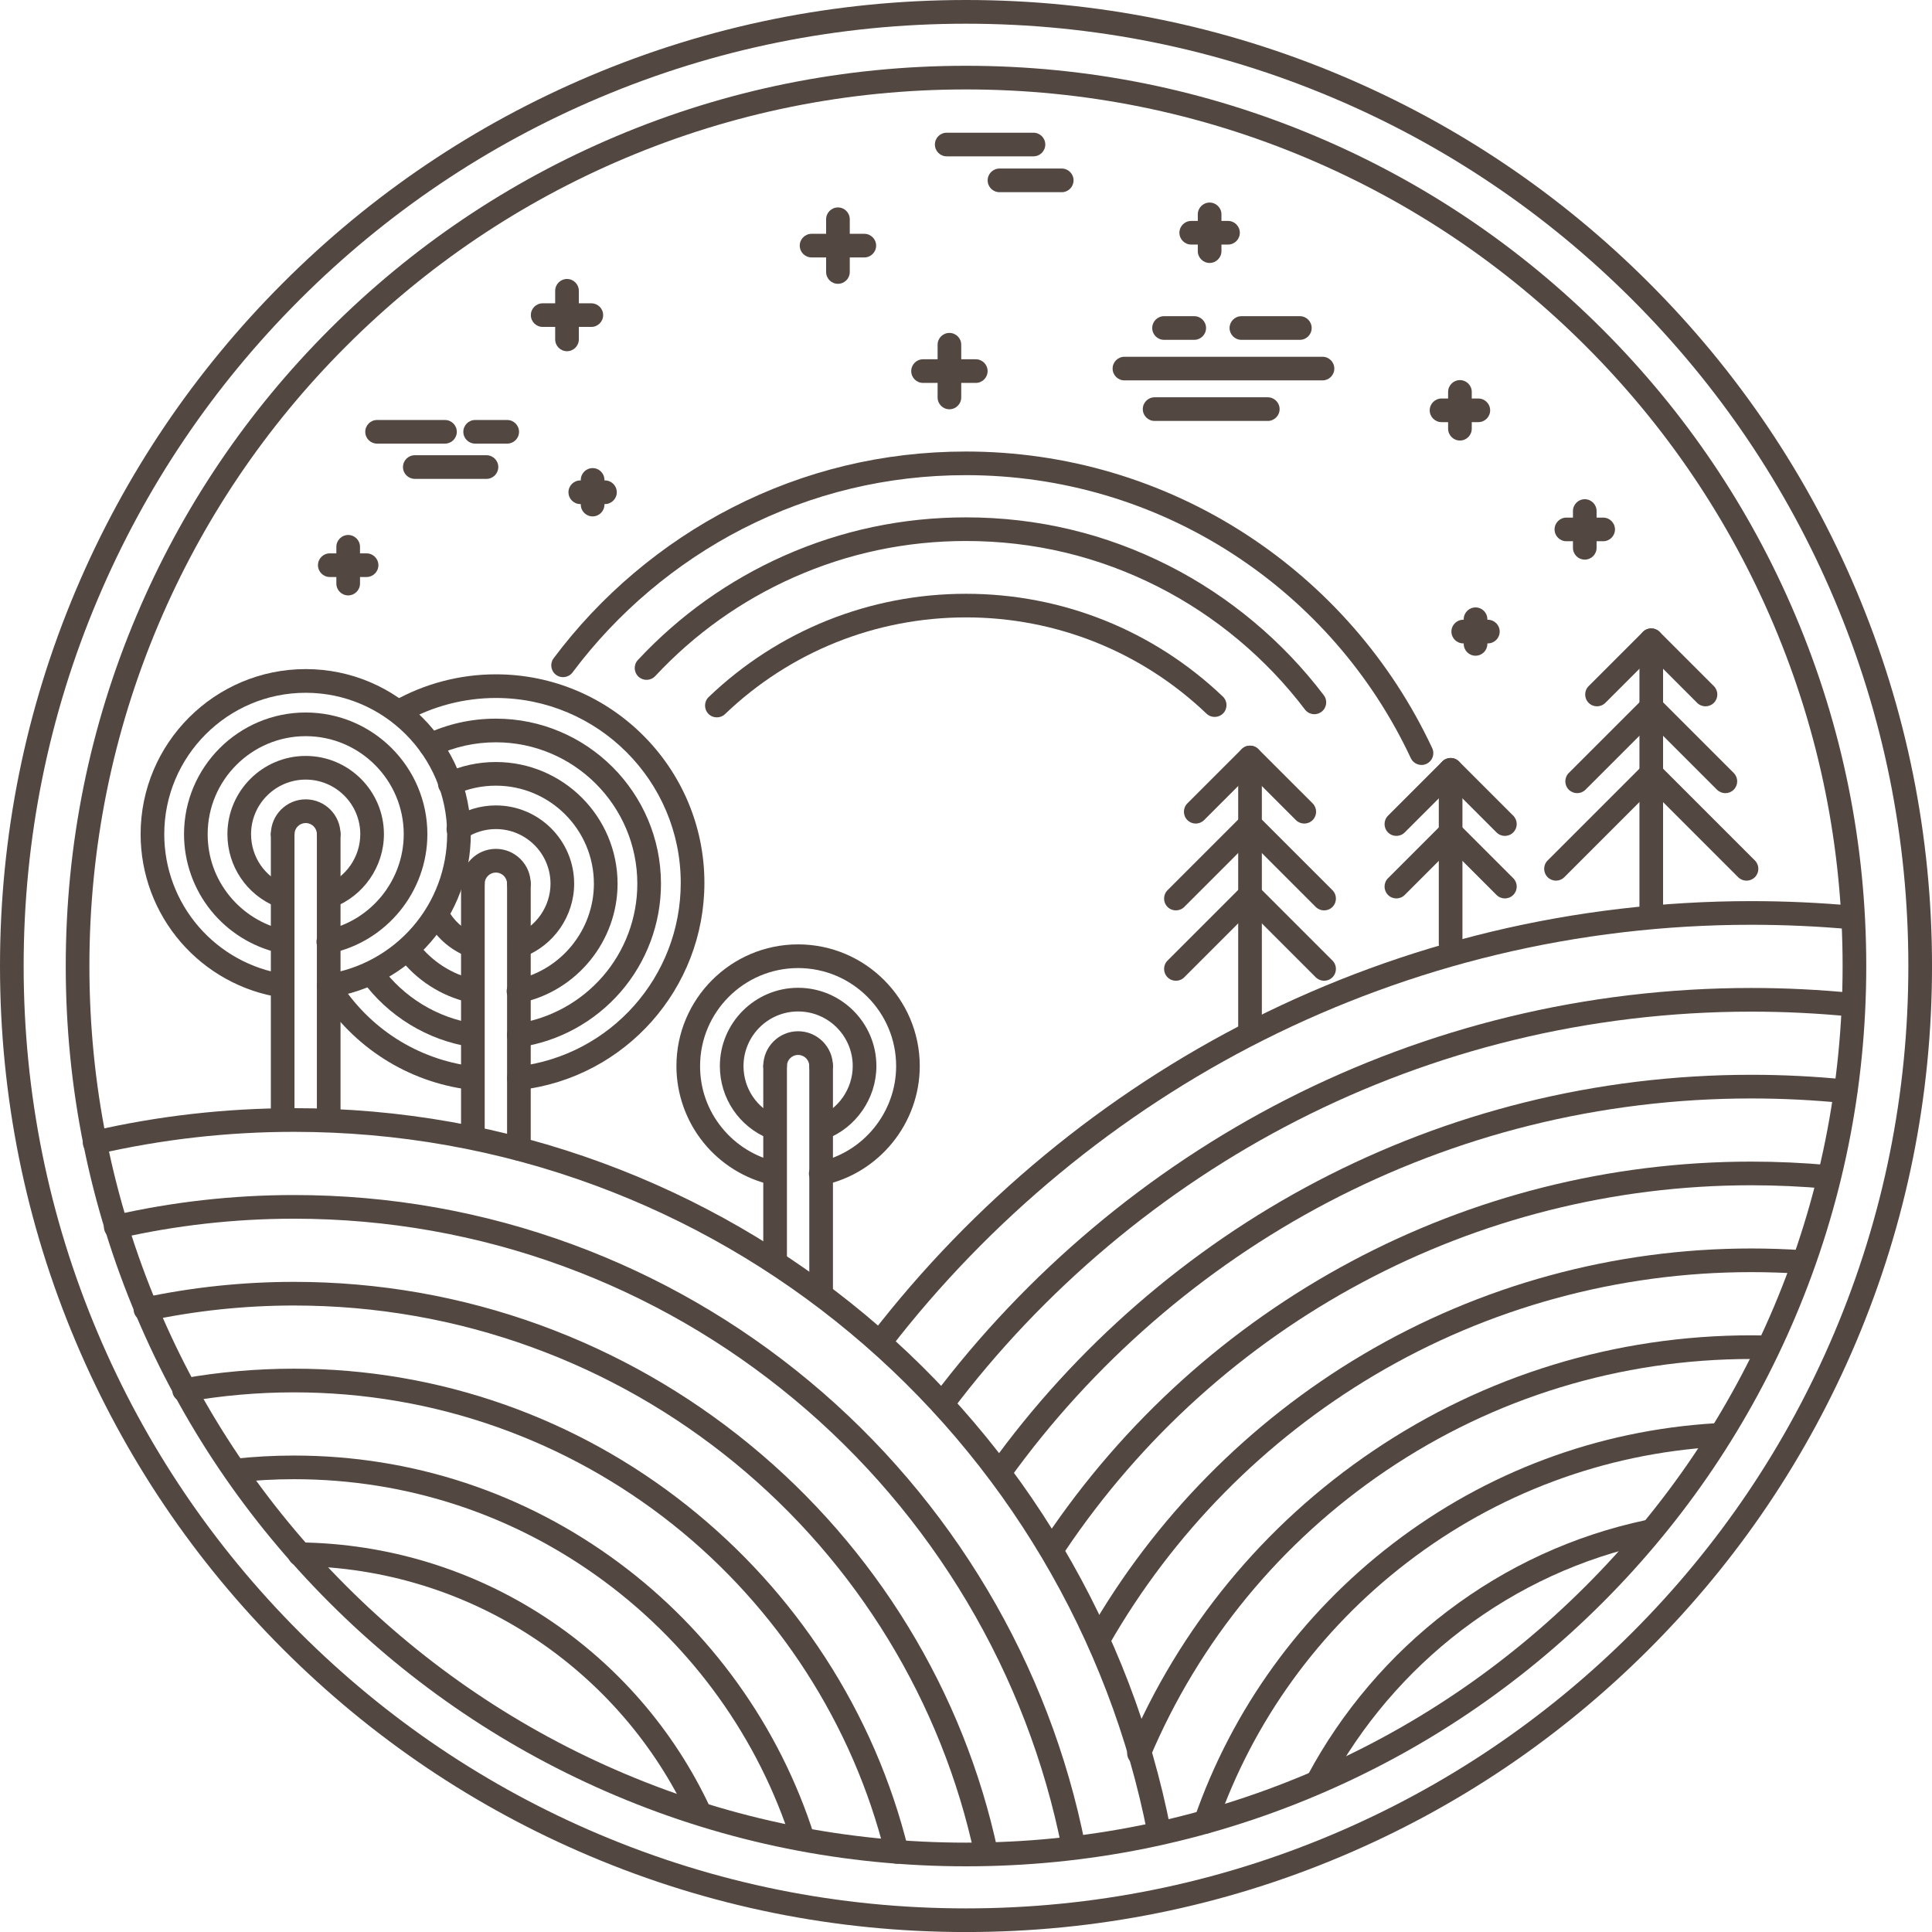 <?xml version="1.0" encoding="UTF-8" standalone="no"?>
<!-- Generator: Adobe Illustrator 16.0.0, SVG Export Plug-In . SVG Version: 6.00 Build 0)  -->

<svg
   xmlns:dc="http://purl.org/dc/elements/1.1/"
   xmlns:cc="http://creativecommons.org/ns#"
   xmlns:rdf="http://www.w3.org/1999/02/22-rdf-syntax-ns#"
   xmlns:svg="http://www.w3.org/2000/svg"
   xmlns="http://www.w3.org/2000/svg"
   xmlns:sodipodi="http://sodipodi.sourceforge.net/DTD/sodipodi-0.dtd"
   xmlns:inkscape="http://www.inkscape.org/namespaces/inkscape"
   version="1.1"
   id="Layer_1"
   x="0px"
   y="0px"
   width="100"
   height="100"
   viewBox="0 0 100 100"
   enable-background="new 0 0 640 640"
   xml:space="preserve"
   inkscape:version="0.91 r13725"
   sodipodi:docname="prvotridni.svg"><defs
     id="defs331" /><sodipodi:namedview
     pagecolor="#ffffff"
     bordercolor="#666666"
     borderopacity="1"
     objecttolerance="10"
     gridtolerance="10"
     guidetolerance="10"
     inkscape:pageopacity="0"
     inkscape:pageshadow="2"
     inkscape:window-width="1920"
     inkscape:window-height="1017"
     id="namedview329"
     showgrid="false"
     inkscape:zoom="4.17193"
     inkscape:cx="126.99266"
     inkscape:cy="55.845991"
     inkscape:window-x="-8"
     inkscape:window-y="-8"
     inkscape:window-maximized="1"
     inkscape:current-layer="Layer_1" /><g
     id="g3942"
     transform="matrix(1,0,0,1,-37.489,-19.797)"><path
       id="path71"
       d="m 87.489,119.799 c -6.75,0 -13.298,-1.322 -19.462,-3.93 -5.955,-2.518 -11.302,-6.123 -15.893,-10.715 -4.592,-4.592 -8.197,-9.938 -10.716,-15.893 -2.607,-6.165 -3.929,-12.713 -3.929,-19.463 0,-6.749 1.322,-13.297 3.929,-19.462 2.519,-5.954 6.124,-11.302 10.716,-15.894 4.591,-4.592 9.938,-8.195 15.893,-10.715 6.164,-2.607 12.712,-3.93 19.462,-3.93 6.75,0 13.298,1.322 19.462,3.93 5.955,2.52 11.302,6.123 15.893,10.715 4.593,4.592 8.197,9.939 10.716,15.894 2.607,6.165 3.93,12.713 3.93,19.462 0,6.75 -1.322,13.298 -3.93,19.463 -2.519,5.954 -6.123,11.301 -10.716,15.893 -4.591,4.592 -9.938,8.197 -15.893,10.715 -6.164,2.608 -12.712,3.93 -19.462,3.93 m 0,-98.775 c -6.585,0 -12.973,1.289 -18.986,3.833 -5.808,2.456 -11.024,5.974 -15.504,10.453 -4.48,4.479 -7.996,9.695 -10.453,15.504 -2.543,6.013 -3.833,12.4 -3.833,18.985 0,6.585 1.29,12.973 3.833,18.985 2.457,5.809 5.973,11.024 10.453,15.505 4.48,4.479 9.696,7.996 15.504,10.453 6.013,2.543 12.401,3.833 18.986,3.833 6.585,0 12.973,-1.29 18.985,-3.833 5.808,-2.457 11.024,-5.974 15.505,-10.453 4.479,-4.48 7.996,-9.696 10.453,-15.505 2.543,-6.013 3.833,-12.4 3.833,-18.985 0,-6.585 -1.29,-12.973 -3.833,-18.985 -2.457,-5.809 -5.975,-11.024 -10.453,-15.504 -4.48,-4.479 -9.697,-7.997 -15.505,-10.453 -6.012,-2.544 -12.4,-3.833 -18.985,-3.833"
       style="fill:#534741"
       inkscape:connector-curvature="0" /><path
       id="path73"
       d="m 97.484,115.226 c -0.287,0 -0.543,-0.203 -0.6,-0.495 -1.97,-10.104 -7.436,-19.316 -15.393,-25.941 -3.958,-3.297 -8.404,-5.868 -13.214,-7.642 -4.978,-1.836 -10.217,-2.767 -15.572,-2.767 -3.437,0 -6.862,0.389 -10.18,1.156 -0.329,0.075 -0.658,-0.13 -0.733,-0.459 -0.077,-0.329 0.128,-0.658 0.458,-0.734 3.407,-0.788 6.925,-1.188 10.455,-1.188 5.5,0 10.882,0.957 15.996,2.843 4.942,1.822 9.508,4.463 13.574,7.848 8.172,6.807 13.787,16.271 15.81,26.65 0.064,0.331 -0.152,0.652 -0.483,0.717 -0.039,0.008 -0.078,0.012 -0.118,0.012"
       style="fill:#534741"
       inkscape:connector-curvature="0" /><path
       id="path75"
       d="m 93.061,116.031 c -0.286,0 -0.543,-0.202 -0.6,-0.494 -1.784,-9.08 -6.708,-17.359 -13.866,-23.312 -3.56,-2.961 -7.559,-5.271 -11.885,-6.864 -4.477,-1.648 -9.188,-2.484 -14.003,-2.484 -3.069,0 -6.127,0.344 -9.09,1.022 -0.329,0.076 -0.658,-0.13 -0.733,-0.459 -0.076,-0.33 0.13,-0.658 0.46,-0.733 3.052,-0.7 6.202,-1.055 9.363,-1.055 4.959,0 9.813,0.861 14.426,2.561 4.457,1.642 8.577,4.021 12.245,7.071 7.373,6.132 12.446,14.661 14.284,24.019 0.066,0.331 -0.151,0.652 -0.482,0.717 -0.04,0.007 -0.08,0.011 -0.119,0.011"
       style="fill:#534741"
       inkscape:connector-curvature="0" /><path
       id="path77"
       d="m 88.536,116.34 c -0.283,0 -0.537,-0.197 -0.599,-0.485 -1.69,-7.943 -6.103,-15.169 -12.424,-20.346 -3.15,-2.58 -6.679,-4.591 -10.487,-5.977 -3.942,-1.435 -8.087,-2.162 -12.32,-2.162 -2.548,0 -5.092,0.268 -7.561,0.795 -0.33,0.071 -0.656,-0.14 -0.727,-0.472 -0.07,-0.33 0.14,-0.655 0.471,-0.726 2.553,-0.545 5.183,-0.821 7.817,-0.821 4.377,0 8.662,0.752 12.738,2.235 3.939,1.435 7.588,3.513 10.844,6.18 6.537,5.353 11.098,12.824 12.846,21.038 0.069,0.331 -0.142,0.656 -0.472,0.727 -0.042,0.009 -0.085,0.014 -0.126,0.014"
       style="fill:#534741"
       inkscape:connector-curvature="0" /><path
       id="path79"
       d="m 83.905,116.262 c -0.275,0 -0.525,-0.187 -0.594,-0.466 -1.66,-6.715 -5.578,-12.795 -11.03,-17.119 -2.727,-2.162 -5.765,-3.847 -9.03,-5.005 -3.378,-1.199 -6.926,-1.807 -10.545,-1.807 -1.874,0 -3.751,0.166 -5.58,0.492 -0.332,0.06 -0.651,-0.162 -0.71,-0.494 -0.059,-0.334 0.162,-0.651 0.495,-0.711 1.9,-0.34 3.849,-0.512 5.795,-0.512 3.759,0 7.444,0.632 10.954,1.877 3.393,1.204 6.549,2.954 9.382,5.2 2.805,2.226 5.215,4.875 7.161,7.876 1.979,3.053 3.427,6.387 4.296,9.908 0.082,0.328 -0.119,0.66 -0.447,0.741 -0.049,0.014 -0.099,0.02 -0.147,0.02"
       style="fill:#534741"
       inkscape:connector-curvature="0" /><path
       id="path81"
       d="m 79.051,115.608 c -0.26,0 -0.5,-0.166 -0.583,-0.427 -0.859,-2.697 -2.136,-5.236 -3.794,-7.545 -1.639,-2.279 -3.612,-4.284 -5.866,-5.959 -4.683,-3.479 -10.251,-5.317 -16.102,-5.317 -0.999,0 -2.005,0.057 -2.991,0.164 -0.336,0.037 -0.639,-0.206 -0.676,-0.541 -0.037,-0.337 0.206,-0.639 0.542,-0.676 1.031,-0.113 2.082,-0.171 3.125,-0.171 6.116,0 11.938,1.922 16.832,5.559 2.356,1.75 4.418,3.845 6.13,6.228 1.734,2.414 3.068,5.067 3.965,7.888 0.104,0.322 -0.074,0.666 -0.396,0.769 -0.062,0.018 -0.124,0.028 -0.186,0.028"
       style="fill:#534741"
       inkscape:connector-curvature="0" /><path
       id="path83"
       d="m 73.689,114.213 c -0.23,0 -0.451,-0.131 -0.555,-0.354 -1.771,-3.788 -4.558,-7.008 -8.061,-9.312 -3.592,-2.362 -7.771,-3.639 -12.085,-3.69 -0.338,-0.005 -0.609,-0.282 -0.605,-0.62 0.004,-0.336 0.278,-0.605 0.612,-0.605 l 0.008,0 c 4.548,0.056 8.955,1.402 12.742,3.894 3.693,2.428 6.631,5.822 8.498,9.815 0.143,0.308 0.011,0.671 -0.295,0.814 -0.084,0.04 -0.173,0.058 -0.259,0.058"
       style="fill:#534741"
       inkscape:connector-curvature="0" /><path
       id="path85"
       d="m 111.067,59.391 c -0.229,0 -0.451,-0.13 -0.555,-0.353 -2.021,-4.314 -5.205,-7.969 -9.212,-10.569 -4.111,-2.668 -8.888,-4.078 -13.812,-4.078 -4.076,0 -7.968,0.936 -11.569,2.78 -3.436,1.761 -6.477,4.33 -8.794,7.43 -0.203,0.271 -0.587,0.326 -0.857,0.124 -0.271,-0.202 -0.327,-0.586 -0.124,-0.855 2.429,-3.25 5.616,-5.942 9.217,-7.787 3.775,-1.935 7.855,-2.915 12.127,-2.915 5.161,0 10.167,1.479 14.479,4.275 4.198,2.725 7.536,6.555 9.653,11.077 0.144,0.307 0.012,0.67 -0.295,0.813 -0.083,0.04 -0.171,0.058 -0.258,0.058"
       style="fill:#534741"
       inkscape:connector-curvature="0" /><path
       id="path87"
       d="m 83.062,89.853 c -0.131,0 -0.263,-0.041 -0.373,-0.127 -0.269,-0.206 -0.317,-0.591 -0.111,-0.858 5.256,-6.823 12.089,-12.47 19.761,-16.328 3.92,-1.973 8.067,-3.491 12.328,-4.515 4.385,-1.053 8.916,-1.586 13.466,-1.586 1.765,0 3.544,0.081 5.291,0.24 0.337,0.03 0.585,0.328 0.554,0.665 -0.03,0.337 -0.326,0.585 -0.664,0.554 -1.711,-0.156 -3.453,-0.235 -5.181,-0.235 -4.454,0 -8.889,0.522 -13.18,1.553 -4.169,1.001 -8.229,2.488 -12.064,4.417 -7.509,3.777 -14.197,9.304 -19.342,15.982 -0.121,0.156 -0.302,0.238 -0.485,0.238"
       style="fill:#534741"
       inkscape:connector-curvature="0" /><path
       id="path89"
       d="m 86.259,93.074 c -0.127,0 -0.256,-0.04 -0.367,-0.123 -0.271,-0.203 -0.324,-0.587 -0.121,-0.856 4.835,-6.428 11.167,-11.752 18.311,-15.399 3.648,-1.861 7.513,-3.295 11.486,-4.262 4.089,-0.995 8.317,-1.5 12.565,-1.5 1.769,0 3.553,0.089 5.303,0.263 0.336,0.033 0.582,0.333 0.549,0.669 -0.034,0.337 -0.333,0.583 -0.67,0.549 -1.71,-0.17 -3.453,-0.256 -5.182,-0.256 -4.151,0 -8.281,0.493 -12.276,1.465 -3.881,0.943 -7.656,2.345 -11.218,4.163 -6.98,3.563 -13.166,8.766 -17.89,15.044 -0.121,0.158 -0.304,0.243 -0.49,0.243"
       style="fill:#534741"
       inkscape:connector-curvature="0" /><path
       id="path91"
       d="m 89.237,96.611 c -0.125,0 -0.25,-0.037 -0.357,-0.115 -0.273,-0.196 -0.337,-0.579 -0.141,-0.854 4.401,-6.122 10.249,-11.204 16.911,-14.697 3.397,-1.781 7.004,-3.153 10.719,-4.079 3.825,-0.954 7.783,-1.438 11.764,-1.438 1.646,0 3.307,0.084 4.936,0.248 0.336,0.035 0.582,0.335 0.548,0.671 -0.034,0.336 -0.334,0.581 -0.672,0.547 -1.587,-0.16 -3.206,-0.241 -4.812,-0.241 -3.88,0 -7.738,0.471 -11.467,1.4 -3.621,0.902 -7.137,2.24 -10.447,3.976 -6.494,3.405 -12.194,8.359 -16.483,14.327 -0.122,0.167 -0.309,0.255 -0.499,0.255"
       style="fill:#534741"
       inkscape:connector-curvature="0" /><path
       id="path93"
       d="m 92.086,100.388 c -0.117,0 -0.236,-0.034 -0.34,-0.104 -0.281,-0.188 -0.356,-0.569 -0.168,-0.85 8.195,-12.218 21.861,-19.512 36.554,-19.512 1.347,0 2.705,0.062 4.038,0.183 0.336,0.03 0.584,0.328 0.554,0.665 -0.03,0.337 -0.328,0.586 -0.665,0.554 -1.296,-0.117 -2.617,-0.178 -3.927,-0.178 -14.284,0 -27.568,7.092 -35.537,18.971 -0.118,0.175 -0.312,0.271 -0.509,0.271"
       style="fill:#534741"
       inkscape:connector-curvature="0" /><path
       id="path95"
       d="m 94.371,105.226 c -0.104,0 -0.209,-0.026 -0.305,-0.081 -0.293,-0.168 -0.395,-0.542 -0.227,-0.836 3.399,-5.935 8.308,-10.915 14.194,-14.401 6.063,-3.592 13.013,-5.49 20.099,-5.49 0.887,0 1.785,0.03 2.667,0.089 0.337,0.022 0.592,0.314 0.569,0.651 -0.022,0.339 -0.313,0.594 -0.651,0.57 -0.855,-0.058 -1.725,-0.086 -2.585,-0.086 -6.866,0 -13.601,1.839 -19.476,5.318 -5.704,3.379 -10.461,8.206 -13.755,13.957 -0.112,0.199 -0.318,0.309 -0.53,0.309"
       style="fill:#534741"
       inkscape:connector-curvature="0" /><path
       id="path97"
       d="m 96.441,111.158 c -0.08,0 -0.16,-0.016 -0.238,-0.049 -0.312,-0.132 -0.457,-0.49 -0.325,-0.802 2.644,-6.263 7.028,-11.592 12.678,-15.411 5.79,-3.914 12.56,-5.983 19.576,-5.983 0.261,0 0.522,0.003 0.777,0.009 0.338,0.008 0.605,0.287 0.598,0.625 -0.007,0.339 -0.285,0.603 -0.625,0.599 -0.246,-0.006 -0.498,-0.008 -0.75,-0.008 -6.771,0 -13.304,1.996 -18.891,5.772 -5.453,3.688 -9.685,8.83 -12.236,14.873 -0.099,0.234 -0.325,0.375 -0.564,0.375"
       style="fill:#534741"
       inkscape:connector-curvature="0" /><path
       id="path99"
       d="m 99.892,114.705 c -0.067,0 -0.134,-0.011 -0.201,-0.034 -0.32,-0.11 -0.488,-0.46 -0.377,-0.777 1.959,-5.638 5.509,-10.547 10.267,-14.197 4.839,-3.713 10.613,-5.868 16.698,-6.233 0.342,-0.021 0.628,0.237 0.648,0.574 0.02,0.338 -0.237,0.628 -0.575,0.648 -5.84,0.35 -11.382,2.419 -16.026,5.982 -4.566,3.504 -7.976,8.216 -9.855,13.626 -0.089,0.252 -0.326,0.411 -0.579,0.411"
       style="fill:#534741"
       inkscape:connector-curvature="0" /><path
       id="path101"
       d="m 105.714,112.58 c -0.098,0 -0.196,-0.022 -0.288,-0.072 -0.297,-0.159 -0.41,-0.53 -0.251,-0.827 1.757,-3.291 4.259,-6.228 7.235,-8.49 3.063,-2.327 6.518,-3.914 10.265,-4.714 0.329,-0.07 0.655,0.14 0.726,0.471 0.071,0.33 -0.14,0.655 -0.47,0.727 -3.57,0.763 -6.86,2.273 -9.779,4.491 -2.838,2.157 -5.223,4.955 -6.897,8.091 -0.11,0.205 -0.322,0.323 -0.541,0.323"
       style="fill:#534741"
       inkscape:connector-curvature="0" /><path
       id="path103"
       d="m 122.957,67.633 c -0.338,0 -0.611,-0.273 -0.611,-0.612 l 0,-14.085 c 0,-0.338 0.273,-0.612 0.611,-0.612 0.339,0 0.612,0.274 0.612,0.612 l 0,14.085 c 0,0.339 -0.273,0.612 -0.612,0.612"
       style="fill:#534741"
       inkscape:connector-curvature="0" /><path
       id="path105"
       d="m 125.766,56.356 c -0.157,0 -0.313,-0.06 -0.433,-0.179 l -2.375,-2.376 -2.376,2.376 c -0.239,0.239 -0.627,0.239 -0.865,0 -0.239,-0.239 -0.239,-0.627 0,-0.866 l 2.808,-2.808 c 0.239,-0.239 0.626,-0.239 0.866,0 l 2.808,2.808 c 0.239,0.239 0.239,0.627 0,0.866 -0.121,0.119 -0.276,0.179 -0.433,0.179"
       style="fill:#534741"
       inkscape:connector-curvature="0" /><path
       id="path107"
       d="m 127.889,65.38 c -0.157,0 -0.313,-0.06 -0.434,-0.18 l -4.498,-4.498 -4.498,4.498 c -0.238,0.239 -0.627,0.239 -0.865,0 -0.239,-0.239 -0.239,-0.626 0,-0.865 l 4.931,-4.931 c 0.239,-0.239 0.627,-0.239 0.866,0 l 4.931,4.931 c 0.239,0.239 0.239,0.626 0,0.865 -0.121,0.121 -0.277,0.18 -0.433,0.18"
       style="fill:#534741"
       inkscape:connector-curvature="0" /><path
       id="path109"
       d="m 126.793,60.851 c -0.157,0 -0.313,-0.06 -0.434,-0.18 l -3.402,-3.402 -3.402,3.402 c -0.239,0.239 -0.626,0.239 -0.866,0 -0.238,-0.238 -0.238,-0.626 0,-0.865 l 3.836,-3.835 c 0.115,-0.115 0.271,-0.18 0.433,-0.18 0.162,0 0.318,0.064 0.434,0.18 l 3.835,3.835 c 0.239,0.239 0.239,0.627 0,0.865 -0.121,0.12 -0.278,0.18 -0.434,0.18"
       style="fill:#534741"
       inkscape:connector-curvature="0" /><path
       id="path111"
       d="m 102.19,73.702 c -0.338,0 -0.612,-0.273 -0.612,-0.612 l 0,-14.085 c 0,-0.338 0.274,-0.612 0.612,-0.612 0.338,0 0.612,0.274 0.612,0.612 l 0,14.085 c 0,0.338 -0.275,0.612 -0.612,0.612"
       style="fill:#534741"
       inkscape:connector-curvature="0" /><path
       id="path113"
       d="m 104.997,62.424 c -0.156,0 -0.313,-0.06 -0.433,-0.179 l -2.375,-2.376 -2.376,2.376 c -0.239,0.239 -0.626,0.239 -0.865,0 -0.239,-0.239 -0.239,-0.627 0,-0.866 l 2.809,-2.808 c 0.238,-0.239 0.627,-0.239 0.865,0 l 2.809,2.808 c 0.239,0.239 0.239,0.627 0,0.866 -0.12,0.12 -0.277,0.179 -0.434,0.179"
       style="fill:#534741"
       inkscape:connector-curvature="0" /><path
       id="path115"
       d="m 106.025,66.919 c -0.157,0 -0.313,-0.06 -0.434,-0.179 l -3.402,-3.403 -3.402,3.403 c -0.239,0.238 -0.627,0.238 -0.866,0 -0.239,-0.239 -0.239,-0.627 0,-0.866 l 3.835,-3.835 c 0.24,-0.239 0.627,-0.239 0.866,0 l 3.836,3.835 c 0.238,0.239 0.238,0.627 0,0.866 -0.12,0.12 -0.277,0.179 -0.433,0.179"
       style="fill:#534741"
       inkscape:connector-curvature="0" /><path
       id="path117"
       d="m 106.025,70.561 c -0.157,0 -0.313,-0.061 -0.434,-0.18 l -3.402,-3.402 -3.402,3.402 c -0.239,0.24 -0.627,0.24 -0.866,0 -0.239,-0.239 -0.239,-0.626 0,-0.865 l 3.835,-3.836 c 0.24,-0.238 0.627,-0.238 0.866,0 l 3.836,3.836 c 0.238,0.239 0.238,0.626 0,0.865 -0.12,0.119 -0.277,0.18 -0.433,0.18"
       style="fill:#534741"
       inkscape:connector-curvature="0" /><path
       id="path119"
       d="m 112.573,69.251 c -0.338,0 -0.612,-0.274 -0.612,-0.612 l 0,-8.996 c 0,-0.339 0.274,-0.612 0.612,-0.612 0.338,0 0.612,0.273 0.612,0.612 l 0,8.996 c 0.001,0.338 -0.274,0.612 -0.612,0.612"
       style="fill:#534741"
       inkscape:connector-curvature="0" /><path
       id="path121"
       d="m 115.381,63.063 c -0.155,0 -0.313,-0.06 -0.433,-0.18 l -2.375,-2.375 -2.375,2.375 c -0.239,0.24 -0.627,0.24 -0.866,0 -0.238,-0.239 -0.238,-0.626 0,-0.865 l 2.809,-2.809 c 0.238,-0.239 0.627,-0.239 0.865,0 l 2.809,2.809 c 0.239,0.239 0.239,0.626 0,0.865 -0.121,0.12 -0.277,0.18 -0.434,0.18"
       style="fill:#534741"
       inkscape:connector-curvature="0" /><path
       id="path123"
       d="m 115.381,66.299 c -0.155,0 -0.313,-0.06 -0.433,-0.18 l -2.375,-2.375 -2.375,2.375 c -0.239,0.24 -0.627,0.24 -0.866,0 -0.238,-0.238 -0.238,-0.626 0,-0.865 l 2.809,-2.809 c 0.238,-0.238 0.627,-0.238 0.865,0 l 2.809,2.809 c 0.239,0.239 0.239,0.627 0,0.865 -0.121,0.121 -0.277,0.18 -0.434,0.18"
       style="fill:#534741"
       inkscape:connector-curvature="0" /><path
       id="path125"
       d="m 54.497,71.432 c -0.298,0 -0.559,-0.218 -0.604,-0.521 -0.051,-0.334 0.18,-0.646 0.514,-0.695 1.715,-0.258 3.29,-1.125 4.434,-2.441 1.156,-1.33 1.792,-3.033 1.792,-4.799 0,-4.037 -3.284,-7.321 -7.321,-7.321 -4.037,0 -7.321,3.284 -7.321,7.321 0,1.762 0.634,3.464 1.787,4.793 1.141,1.316 2.712,2.186 4.424,2.444 0.335,0.051 0.564,0.364 0.513,0.698 -0.051,0.334 -0.362,0.563 -0.697,0.513 -1.999,-0.303 -3.834,-1.317 -5.166,-2.854 -1.345,-1.552 -2.085,-3.538 -2.085,-5.595 0,-4.712 3.833,-8.546 8.545,-8.546 4.712,0 8.545,3.834 8.545,8.546 0,2.061 -0.743,4.049 -2.091,5.602 -1.336,1.537 -3.174,2.549 -5.178,2.849 -0.03,0.004 -0.062,0.006 -0.091,0.006"
       style="fill:#534741"
       inkscape:connector-curvature="0" /><path
       id="path127"
       d="m 54.482,69.153 c -0.284,0 -0.538,-0.198 -0.599,-0.487 -0.069,-0.331 0.143,-0.655 0.474,-0.725 2.334,-0.488 4.029,-2.577 4.029,-4.966 0,-2.798 -2.277,-5.074 -5.074,-5.074 -2.798,0 -5.074,2.276 -5.074,5.074 0,1.176 0.39,2.279 1.128,3.19 0.718,0.886 1.722,1.511 2.827,1.76 0.33,0.074 0.537,0.401 0.462,0.731 -0.074,0.33 -0.401,0.536 -0.731,0.463 -1.373,-0.309 -2.619,-1.085 -3.509,-2.184 -0.903,-1.116 -1.401,-2.522 -1.401,-3.961 0,-3.473 2.825,-6.298 6.298,-6.298 3.473,0 6.298,2.825 6.298,6.298 0,2.965 -2.104,5.558 -5.002,6.164 -0.043,0.01 -0.084,0.015 -0.126,0.015"
       style="fill:#534741"
       inkscape:connector-curvature="0" /><path
       id="path129"
       d="m 54.532,66.803 c -0.247,0 -0.479,-0.15 -0.572,-0.396 -0.12,-0.314 0.039,-0.668 0.354,-0.788 1.091,-0.414 1.823,-1.477 1.823,-2.644 0,-1.559 -1.268,-2.826 -2.826,-2.826 -1.559,0 -2.827,1.268 -2.827,2.826 0,1.16 0.695,2.189 1.772,2.623 0.314,0.126 0.465,0.483 0.339,0.797 -0.126,0.314 -0.482,0.467 -0.796,0.339 -1.542,-0.62 -2.539,-2.097 -2.539,-3.759 0,-2.233 1.817,-4.051 4.051,-4.051 2.233,0 4.05,1.817 4.05,4.051 0,1.672 -1.05,3.194 -2.613,3.788 -0.07,0.027 -0.144,0.04 -0.216,0.04"
       style="fill:#534741"
       inkscape:connector-curvature="0" /><path
       id="path131"
       d="m 54.503,63.587 c -0.338,0 -0.612,-0.274 -0.612,-0.612 0,-0.319 -0.26,-0.578 -0.579,-0.578 -0.319,0 -0.579,0.259 -0.579,0.578 0,0.338 -0.274,0.612 -0.612,0.612 -0.338,0 -0.612,-0.274 -0.612,-0.612 0,-0.994 0.809,-1.804 1.803,-1.804 0.994,0 1.803,0.81 1.803,1.804 -0.001,0.338 -0.275,0.612 -0.612,0.612"
       style="fill:#534741"
       inkscape:connector-curvature="0" /><path
       id="path133"
       d="m 52.12,78.04 c -0.338,0 -0.612,-0.273 -0.612,-0.612 l 0,-14.452 c 0,-0.338 0.274,-0.612 0.612,-0.612 0.338,0 0.612,0.274 0.612,0.612 l 0,14.452 c 0,0.338 -0.274,0.612 -0.612,0.612"
       style="fill:#534741"
       inkscape:connector-curvature="0" /><path
       id="path135"
       d="m 54.503,78.04 c -0.338,0 -0.612,-0.273 -0.612,-0.612 l 0,-14.452 c 0,-0.338 0.274,-0.612 0.612,-0.612 0.338,0 0.612,0.274 0.612,0.612 l 0,14.452 c -0.001,0.338 -0.275,0.612 -0.612,0.612"
       style="fill:#534741"
       inkscape:connector-curvature="0" /><path
       id="path137"
       d="m 64.341,73.995 c -0.298,0 -0.559,-0.218 -0.604,-0.521 -0.051,-0.334 0.18,-0.646 0.514,-0.696 1.715,-0.257 3.291,-1.124 4.435,-2.441 1.155,-1.33 1.791,-3.034 1.791,-4.798 0,-4.037 -3.284,-7.321 -7.321,-7.321 -1.094,0 -2.146,0.235 -3.126,0.699 -0.306,0.144 -0.671,0.015 -0.815,-0.292 -0.145,-0.306 -0.014,-0.671 0.292,-0.815 1.145,-0.541 2.373,-0.816 3.649,-0.816 4.712,0 8.545,3.834 8.545,8.546 0,2.059 -0.742,4.048 -2.091,5.602 -1.335,1.536 -3.174,2.549 -5.177,2.849 -0.031,0.002 -0.062,0.004 -0.092,0.004"
       style="fill:#534741"
       inkscape:connector-curvature="0" /><path
       id="path139"
       d="m 61.955,73.993 c -0.03,0 -0.062,-0.003 -0.092,-0.008 -2.241,-0.34 -4.292,-1.592 -5.629,-3.436 -0.198,-0.273 -0.137,-0.656 0.136,-0.854 0.274,-0.198 0.657,-0.138 0.855,0.136 1.146,1.58 2.903,2.653 4.821,2.944 0.334,0.051 0.564,0.364 0.513,0.696 -0.045,0.304 -0.307,0.522 -0.604,0.522"
       style="fill:#534741"
       inkscape:connector-curvature="0" /><path
       id="path141"
       d="m 64.326,71.714 c -0.284,0 -0.538,-0.198 -0.599,-0.486 -0.069,-0.331 0.143,-0.655 0.474,-0.725 2.334,-0.488 4.028,-2.577 4.028,-4.966 0,-2.798 -2.276,-5.074 -5.073,-5.074 -0.743,0 -1.458,0.156 -2.126,0.466 -0.308,0.142 -0.671,0.008 -0.813,-0.299 -0.141,-0.307 -0.008,-0.671 0.299,-0.812 0.83,-0.385 1.718,-0.579 2.64,-0.579 3.472,0 6.298,2.825 6.298,6.298 0,2.965 -2.104,5.558 -5.002,6.164 -0.043,0.009 -0.084,0.013 -0.126,0.013"
       style="fill:#534741"
       inkscape:connector-curvature="0" /><path
       id="path143"
       d="m 61.903,71.697 c -0.044,0 -0.09,-0.005 -0.135,-0.015 -1.443,-0.325 -2.733,-1.156 -3.632,-2.342 -0.204,-0.269 -0.151,-0.652 0.118,-0.857 0.269,-0.204 0.653,-0.151 0.857,0.118 0.725,0.955 1.764,1.625 2.926,1.887 0.33,0.074 0.537,0.401 0.463,0.731 -0.064,0.284 -0.317,0.478 -0.597,0.478"
       style="fill:#534741"
       inkscape:connector-curvature="0" /><path
       id="path145"
       d="m 64.377,69.365 c -0.247,0 -0.479,-0.149 -0.572,-0.395 -0.12,-0.316 0.038,-0.669 0.355,-0.789 1.09,-0.414 1.823,-1.477 1.823,-2.644 0,-1.559 -1.268,-2.827 -2.827,-2.827 -0.573,0 -1.125,0.171 -1.596,0.494 -0.279,0.191 -0.66,0.12 -0.851,-0.158 -0.191,-0.278 -0.121,-0.66 0.158,-0.852 0.676,-0.463 1.468,-0.708 2.289,-0.708 2.234,0 4.051,1.817 4.051,4.051 0,1.672 -1.05,3.194 -2.613,3.787 -0.071,0.028 -0.146,0.041 -0.217,0.041"
       style="fill:#534741"
       inkscape:connector-curvature="0" /><path
       id="path147"
       d="m 61.872,69.34 c -0.076,0 -0.153,-0.014 -0.228,-0.044 -0.893,-0.359 -1.631,-1.028 -2.078,-1.882 -0.157,-0.3 -0.042,-0.669 0.258,-0.826 0.299,-0.157 0.67,-0.041 0.826,0.258 0.313,0.598 0.828,1.063 1.451,1.314 0.313,0.126 0.465,0.482 0.339,0.796 -0.096,0.24 -0.325,0.384 -0.568,0.384"
       style="fill:#534741"
       inkscape:connector-curvature="0" /><path
       id="path149"
       d="m 64.347,66.149 c -0.338,0 -0.612,-0.273 -0.612,-0.611 0,-0.319 -0.26,-0.578 -0.579,-0.578 -0.319,0 -0.58,0.259 -0.58,0.578 0,0.338 -0.273,0.611 -0.611,0.611 -0.338,0 -0.613,-0.273 -0.613,-0.611 0,-0.994 0.809,-1.804 1.804,-1.804 0.994,0 1.803,0.81 1.803,1.804 0,0.337 -0.274,0.611 -0.612,0.611"
       style="fill:#534741"
       inkscape:connector-curvature="0" /><path
       id="path151"
       d="m 61.965,79.16 c -0.338,0 -0.612,-0.272 -0.612,-0.611 l 0,-13.011 c 0,-0.338 0.274,-0.611 0.612,-0.611 0.338,0 0.612,0.273 0.612,0.611 l 0,13.011 c 0,0.338 -0.274,0.611 -0.612,0.611"
       style="fill:#534741"
       inkscape:connector-curvature="0" /><path
       id="path153"
       d="m 64.347,79.87 c -0.338,0 -0.612,-0.273 -0.612,-0.611 l 0,-13.721 c 0,-0.338 0.274,-0.612 0.612,-0.612 0.338,0 0.612,0.274 0.612,0.612 l 0,13.721 c 0,0.337 -0.274,0.611 -0.612,0.611"
       style="fill:#534741"
       inkscape:connector-curvature="0" /><path
       id="path155"
       d="m 61.865,76.205 c -0.026,0 -0.052,-0.001 -0.078,-0.005 -3.204,-0.405 -6.034,-2.211 -7.765,-4.955 -0.181,-0.285 -0.095,-0.663 0.191,-0.844 0.285,-0.18 0.664,-0.094 0.844,0.191 1.535,2.433 4.044,4.034 6.884,4.394 0.335,0.042 0.573,0.349 0.53,0.684 -0.039,0.309 -0.302,0.535 -0.606,0.535"
       style="fill:#534741"
       inkscape:connector-curvature="0" /><path
       id="path157"
       d="m 64.349,76.217 c -0.307,0 -0.571,-0.229 -0.607,-0.542 -0.039,-0.335 0.201,-0.64 0.537,-0.679 4.815,-0.563 8.445,-4.647 8.445,-9.503 0,-5.276 -4.292,-9.569 -9.568,-9.569 -1.652,0 -3.279,0.428 -4.707,1.236 -0.294,0.167 -0.668,0.063 -0.834,-0.231 -0.167,-0.294 -0.064,-0.667 0.231,-0.834 1.611,-0.912 3.447,-1.395 5.31,-1.395 5.951,0 10.793,4.842 10.793,10.793 0,5.477 -4.097,10.085 -9.528,10.719 -0.025,0.003 -0.049,0.005 -0.072,0.005"
       style="fill:#534741"
       inkscape:connector-curvature="0" /><path
       id="path159"
       d="m 79.97,81.155 c -0.285,0 -0.539,-0.198 -0.599,-0.487 -0.069,-0.329 0.142,-0.654 0.474,-0.724 2.334,-0.489 4.028,-2.577 4.028,-4.967 0,-2.798 -2.276,-5.073 -5.074,-5.073 -2.798,0 -5.074,2.275 -5.074,5.073 0,1.176 0.39,2.279 1.129,3.19 0.717,0.887 1.721,1.512 2.826,1.76 0.33,0.074 0.537,0.402 0.463,0.731 -0.074,0.33 -0.402,0.536 -0.732,0.463 -1.373,-0.309 -2.619,-1.084 -3.509,-2.184 -0.903,-1.116 -1.401,-2.522 -1.401,-3.961 0,-3.473 2.825,-6.298 6.298,-6.298 3.473,0 6.297,2.825 6.297,6.298 0,2.966 -2.104,5.558 -5.002,6.165 -0.04,0.01 -0.083,0.014 -0.124,0.014"
       style="fill:#534741"
       inkscape:connector-curvature="0" /><path
       id="path161"
       d="m 80.021,78.805 c -0.248,0 -0.479,-0.15 -0.574,-0.395 -0.118,-0.316 0.039,-0.67 0.355,-0.79 1.092,-0.414 1.824,-1.477 1.824,-2.644 0,-1.559 -1.268,-2.826 -2.827,-2.826 -1.558,0 -2.826,1.268 -2.826,2.826 0,1.16 0.695,2.19 1.772,2.623 0.313,0.127 0.465,0.483 0.338,0.797 -0.126,0.313 -0.482,0.467 -0.796,0.339 -1.542,-0.62 -2.538,-2.096 -2.538,-3.759 0,-2.233 1.817,-4.051 4.05,-4.051 2.234,0 4.052,1.817 4.052,4.051 0,1.672 -1.051,3.194 -2.613,3.788 -0.072,0.028 -0.146,0.041 -0.217,0.041"
       style="fill:#534741"
       inkscape:connector-curvature="0" /><path
       id="path163"
       d="m 79.99,75.589 c -0.338,0 -0.612,-0.274 -0.612,-0.612 0,-0.319 -0.26,-0.578 -0.579,-0.578 -0.319,0 -0.579,0.259 -0.579,0.578 0,0.338 -0.274,0.612 -0.612,0.612 -0.338,0 -0.612,-0.274 -0.612,-0.612 0,-0.994 0.809,-1.803 1.803,-1.803 0.994,0 1.803,0.809 1.803,1.803 10e-4,0.338 -0.274,0.612 -0.612,0.612"
       style="fill:#534741"
       inkscape:connector-curvature="0" /><path
       id="path165"
       d="m 77.608,85.704 c -0.338,0 -0.612,-0.273 -0.612,-0.611 l 0,-10.116 c 0,-0.338 0.274,-0.612 0.612,-0.612 0.338,0 0.612,0.274 0.612,0.612 l 0,10.115 c 0,0.338 -0.274,0.612 -0.612,0.612"
       style="fill:#534741"
       inkscape:connector-curvature="0" /><path
       id="path167"
       d="m 79.99,87.187 c -0.338,0 -0.612,-0.272 -0.612,-0.611 l 0,-11.599 c 0,-0.338 0.274,-0.612 0.612,-0.612 0.338,0 0.612,0.274 0.612,0.612 l 0,11.599 c 10e-4,0.339 -0.274,0.611 -0.612,0.611"
       style="fill:#534741"
       inkscape:connector-curvature="0" /><path
       id="path169"
       d="m 80.861,34.487 c -0.338,0 -0.612,-0.273 -0.612,-0.612 l 0,-0.753 -0.753,0 c -0.338,0 -0.612,-0.274 -0.612,-0.612 0,-0.337 0.274,-0.611 0.612,-0.611 l 0.753,0 0,-0.753 c 0,-0.338 0.274,-0.612 0.612,-0.612 0.338,0 0.612,0.274 0.612,0.612 l 0,0.753 0.753,0 c 0.338,0 0.612,0.274 0.612,0.611 0,0.338 -0.274,0.612 -0.612,0.612 l -0.753,0 0,0.753 c 0.001,0.338 -0.274,0.612 -0.612,0.612"
       style="fill:#534741"
       inkscape:connector-curvature="0" /><path
       id="path171"
       d="m 100.099,33.408 c -0.338,0 -0.612,-0.274 -0.612,-0.612 l 0,-0.34 -0.34,0 c -0.338,0 -0.612,-0.274 -0.612,-0.611 0,-0.339 0.274,-0.613 0.612,-0.613 l 0.34,0 0,-0.34 c 0,-0.337 0.274,-0.611 0.612,-0.611 0.338,0 0.612,0.274 0.612,0.611 l 0,0.34 0.34,0 c 0.338,0 0.611,0.274 0.611,0.613 0,0.337 -0.273,0.611 -0.611,0.611 l -0.34,0 0,0.34 c 0,0.337 -0.274,0.612 -0.612,0.612"
       style="fill:#534741"
       inkscape:connector-curvature="0" /><path
       id="path173"
       d="m 55.511,50.615 c -0.338,0 -0.612,-0.274 -0.612,-0.612 l 0,-0.34 -0.34,0 c -0.338,0 -0.612,-0.274 -0.612,-0.611 0,-0.339 0.274,-0.613 0.612,-0.613 l 0.34,0 0,-0.34 c 0,-0.337 0.274,-0.612 0.612,-0.612 0.338,0 0.612,0.275 0.612,0.612 l 0,0.34 0.34,0 c 0.338,0 0.612,0.274 0.612,0.613 0,0.337 -0.274,0.611 -0.612,0.611 l -0.34,0 0,0.34 c 0,0.337 -0.274,0.612 -0.612,0.612"
       style="fill:#534741"
       inkscape:connector-curvature="0" /><path
       id="path175"
       d="m 113.055,42.599 c -0.338,0 -0.612,-0.274 -0.612,-0.612 l 0,-0.34 -0.34,0 c -0.338,0 -0.612,-0.274 -0.612,-0.611 0,-0.339 0.274,-0.613 0.612,-0.613 l 0.34,0 0,-0.34 c 0,-0.337 0.274,-0.612 0.612,-0.612 0.338,0 0.612,0.275 0.612,0.612 l 0,0.34 0.34,0 c 0.338,0 0.612,0.274 0.612,0.613 0,0.337 -0.274,0.611 -0.612,0.611 l -0.34,0 0,0.34 c 0,0.338 -0.274,0.612 -0.612,0.612"
       style="fill:#534741"
       inkscape:connector-curvature="0" /><path
       id="path177"
       d="m 68.163,46.526 c -0.338,0 -0.612,-0.273 -0.612,-0.612 l 0,-0.026 -0.027,0 c -0.338,0 -0.611,-0.274 -0.611,-0.612 0,-0.338 0.273,-0.612 0.611,-0.612 l 0.027,0 0,-0.026 c 0,-0.339 0.274,-0.612 0.612,-0.612 0.338,0 0.612,0.273 0.612,0.612 l 0,0.026 0.027,0 c 0.338,0 0.612,0.274 0.612,0.612 0,0.338 -0.274,0.612 -0.612,0.612 l -0.027,0 0,0.026 c 0,0.338 -0.274,0.612 -0.612,0.612"
       style="fill:#534741"
       inkscape:connector-curvature="0" /><path
       id="path179"
       d="m 113.863,53.737 c -0.338,0 -0.612,-0.273 -0.612,-0.612 l 0,-0.026 -0.026,0 c -0.338,0 -0.611,-0.274 -0.611,-0.612 0,-0.338 0.273,-0.612 0.611,-0.612 l 0.026,0 0,-0.026 c 0,-0.338 0.274,-0.612 0.612,-0.612 0.338,0 0.612,0.274 0.612,0.612 l 0,0.026 0.026,0 c 0.338,0 0.612,0.274 0.612,0.612 0,0.338 -0.274,0.612 -0.612,0.612 l -0.026,0 0,0.026 c 0.001,0.338 -0.274,0.612 -0.612,0.612"
       style="fill:#534741"
       inkscape:connector-curvature="0" /><path
       id="path181"
       d="m 119.516,48.763 c -0.338,0 -0.611,-0.272 -0.611,-0.611 l 0,-0.341 -0.34,0 c -0.338,0 -0.612,-0.273 -0.612,-0.611 0,-0.339 0.274,-0.612 0.612,-0.612 l 0.34,0 0,-0.34 c 0,-0.338 0.273,-0.612 0.611,-0.612 0.339,0 0.612,0.274 0.612,0.612 l 0,0.34 0.34,0 c 0.338,0 0.612,0.273 0.612,0.612 0,0.338 -0.274,0.611 -0.612,0.611 l -0.34,0 0,0.341 c 0,0.339 -0.273,0.611 -0.612,0.611"
       style="fill:#534741"
       inkscape:connector-curvature="0" /><path
       id="path183"
       d="m 86.63,40.981 c -0.338,0 -0.611,-0.273 -0.611,-0.612 l 0,-0.752 -0.753,0 c -0.339,0 -0.612,-0.274 -0.612,-0.612 0,-0.338 0.273,-0.612 0.612,-0.612 l 0.753,0 0,-0.753 c 0,-0.338 0.273,-0.611 0.611,-0.611 0.338,0 0.612,0.273 0.612,0.611 l 0,0.753 0.753,0 c 0.338,0 0.612,0.274 0.612,0.612 0,0.338 -0.274,0.612 -0.612,0.612 l -0.753,0 0,0.752 c 0,0.338 -0.274,0.612 -0.612,0.612"
       style="fill:#534741"
       inkscape:connector-curvature="0" /><path
       id="path185"
       d="m 66.837,37.976 c -0.338,0 -0.612,-0.274 -0.612,-0.612 l 0,-0.646 -0.646,0 c -0.339,0 -0.613,-0.273 -0.613,-0.612 0,-0.338 0.274,-0.61 0.613,-0.61 l 0.646,0 0,-0.647 c 0,-0.339 0.274,-0.612 0.612,-0.612 0.338,0 0.612,0.273 0.612,0.612 l 0,0.647 0.647,0 c 0.338,0 0.612,0.272 0.612,0.61 0,0.339 -0.274,0.612 -0.612,0.612 l -0.647,0 0,0.646 c 0,0.338 -0.274,0.612 -0.612,0.612"
       style="fill:#534741"
       inkscape:connector-curvature="0" /><path
       id="path187"
       d="m 60.521,42.759 -3.515,0 c -0.338,0 -0.611,-0.272 -0.611,-0.611 0,-0.339 0.273,-0.612 0.611,-0.612 l 3.515,0 c 0.338,0 0.612,0.273 0.612,0.612 0,0.339 -0.275,0.611 -0.612,0.611"
       style="fill:#534741"
       inkscape:connector-curvature="0" /><path
       id="path189"
       d="m 63.742,42.759 -1.66,0 c -0.338,0 -0.611,-0.272 -0.611,-0.611 0,-0.339 0.273,-0.612 0.611,-0.612 l 1.66,0 c 0.338,0 0.612,0.273 0.612,0.612 0,0.339 -0.274,0.611 -0.612,0.611"
       style="fill:#534741"
       inkscape:connector-curvature="0" /><path
       id="path191"
       d="m 62.669,44.583 -3.71,0 c -0.338,0 -0.612,-0.272 -0.612,-0.612 0,-0.338 0.274,-0.611 0.612,-0.611 l 3.71,0 c 0.338,0 0.612,0.273 0.612,0.611 -10e-4,0.34 -0.275,0.612 -0.612,0.612"
       style="fill:#534741"
       inkscape:connector-curvature="0" /><path
       id="path193"
       d="m 105.941,39.486 -10.25,0 c -0.339,0 -0.613,-0.272 -0.613,-0.611 0,-0.339 0.274,-0.612 0.613,-0.612 l 10.25,0 c 0.338,0 0.612,0.273 0.612,0.612 0,0.339 -0.275,0.611 -0.612,0.611"
       style="fill:#534741"
       inkscape:connector-curvature="0" /><path
       id="path195"
       d="m 103.109,41.585 -5.857,0 c -0.339,0 -0.612,-0.274 -0.612,-0.612 0,-0.338 0.273,-0.612 0.612,-0.612 l 5.857,0 c 0.338,0 0.612,0.274 0.612,0.612 0,0.338 -0.274,0.612 -0.612,0.612"
       style="fill:#534741"
       inkscape:connector-curvature="0" /><path
       id="path197"
       d="m 104.77,37.387 -3.026,0 c -0.338,0 -0.613,-0.273 -0.613,-0.612 0,-0.338 0.275,-0.612 0.613,-0.612 l 3.026,0 c 0.338,0 0.611,0.274 0.611,0.612 0,0.339 -0.274,0.612 -0.611,0.612"
       style="fill:#534741"
       inkscape:connector-curvature="0" /><path
       id="path199"
       d="m 99.302,37.387 -1.563,0 c -0.338,0 -0.611,-0.273 -0.611,-0.612 0,-0.338 0.273,-0.612 0.611,-0.612 l 1.563,0 c 0.338,0 0.612,0.274 0.612,0.612 0,0.339 -0.274,0.612 -0.612,0.612"
       style="fill:#534741"
       inkscape:connector-curvature="0" /><path
       id="path201"
       d="m 90.981,27.889 -4.491,0 c -0.338,0 -0.611,-0.273 -0.611,-0.612 0,-0.338 0.273,-0.611 0.611,-0.611 l 4.491,0 c 0.338,0 0.612,0.273 0.612,0.611 0,0.339 -0.275,0.612 -0.612,0.612"
       style="fill:#534741"
       inkscape:connector-curvature="0" /><path
       id="path203"
       d="m 92.445,29.745 -3.223,0 c -0.338,0 -0.612,-0.273 -0.612,-0.612 0,-0.338 0.274,-0.612 0.612,-0.612 l 3.223,0 c 0.338,0 0.611,0.274 0.611,0.612 0.001,0.338 -0.273,0.612 -0.611,0.612"
       style="fill:#534741"
       inkscape:connector-curvature="0" /><path
       id="path205"
       d="m 87.489,116.397 c -6.291,0 -12.393,-1.232 -18.138,-3.662 -5.549,-2.348 -10.532,-5.707 -14.811,-9.986 -4.28,-4.279 -7.639,-9.262 -9.986,-14.812 -2.43,-5.745 -3.662,-11.847 -3.662,-18.138 0,-6.29 1.232,-12.393 3.662,-18.138 2.347,-5.548 5.706,-10.532 9.986,-14.812 4.279,-4.279 9.262,-7.639 14.811,-9.985 5.745,-2.431 11.847,-3.662 18.138,-3.662 6.29,0 12.393,1.231 18.138,3.662 5.549,2.347 10.532,5.706 14.812,9.985 4.278,4.279 7.639,9.264 9.985,14.812 2.431,5.745 3.662,11.848 3.662,18.138 0,6.291 -1.231,12.393 -3.662,18.138 -2.347,5.55 -5.707,10.532 -9.985,14.812 -4.279,4.279 -9.263,7.639 -14.812,9.986 -5.745,2.43 -11.848,3.662 -18.138,3.662 m 0,-91.971 c -6.126,0 -12.068,1.2 -17.661,3.565 -5.403,2.286 -10.256,5.557 -14.422,9.725 -4.168,4.167 -7.439,9.021 -9.725,14.422 -2.365,5.594 -3.565,11.536 -3.565,17.661 0,6.126 1.2,12.067 3.565,17.661 2.286,5.404 5.557,10.256 9.725,14.423 4.166,4.167 9.019,7.439 14.422,9.724 5.593,2.366 11.535,3.565 17.661,3.565 6.125,0 12.067,-1.199 17.661,-3.565 5.402,-2.284 10.255,-5.557 14.422,-9.724 4.167,-4.167 7.438,-9.019 9.725,-14.423 2.365,-5.594 3.565,-11.535 3.565,-17.661 0,-6.125 -1.2,-12.067 -3.565,-17.661 -2.286,-5.401 -5.558,-10.255 -9.725,-14.422 -4.167,-4.168 -9.02,-7.438 -14.422,-9.725 -5.593,-2.365 -11.536,-3.565 -17.661,-3.565"
       style="fill:#534741"
       inkscape:connector-curvature="0" /><path
       id="path207"
       d="m 105.521,56.764 c -0.185,0 -0.368,-0.083 -0.488,-0.242 -2.01,-2.651 -4.635,-4.847 -7.593,-6.349 -3.1,-1.575 -6.448,-2.374 -9.95,-2.374 -3.105,0 -6.105,0.634 -8.919,1.883 -2.719,1.207 -5.131,2.927 -7.169,5.111 -0.231,0.246 -0.618,0.26 -0.865,0.029 -0.247,-0.231 -0.261,-0.618 -0.03,-0.865 2.151,-2.305 4.697,-4.12 7.567,-5.395 2.971,-1.318 6.139,-1.986 9.416,-1.986 3.697,0 7.231,0.842 10.505,2.505 3.122,1.586 5.894,3.903 8.014,6.702 0.205,0.269 0.151,0.652 -0.117,0.856 -0.113,0.085 -0.243,0.125 -0.371,0.125"
       style="fill:#534741"
       inkscape:connector-curvature="0" /><path
       id="path209"
       d="m 74.594,56.928 c -0.161,0 -0.322,-0.062 -0.442,-0.188 -0.234,-0.245 -0.225,-0.633 0.019,-0.866 3.602,-3.446 8.332,-5.343 13.318,-5.343 4.975,0 9.695,1.889 13.294,5.319 0.244,0.233 0.254,0.621 0.021,0.866 -0.233,0.244 -0.621,0.253 -0.865,0.021 -3.37,-3.215 -7.791,-4.984 -12.449,-4.984 -4.67,0 -9.1,1.777 -12.473,5.005 -0.118,0.115 -0.271,0.17 -0.423,0.17"
       style="fill:#534741"
       inkscape:connector-curvature="0" /></g></svg>